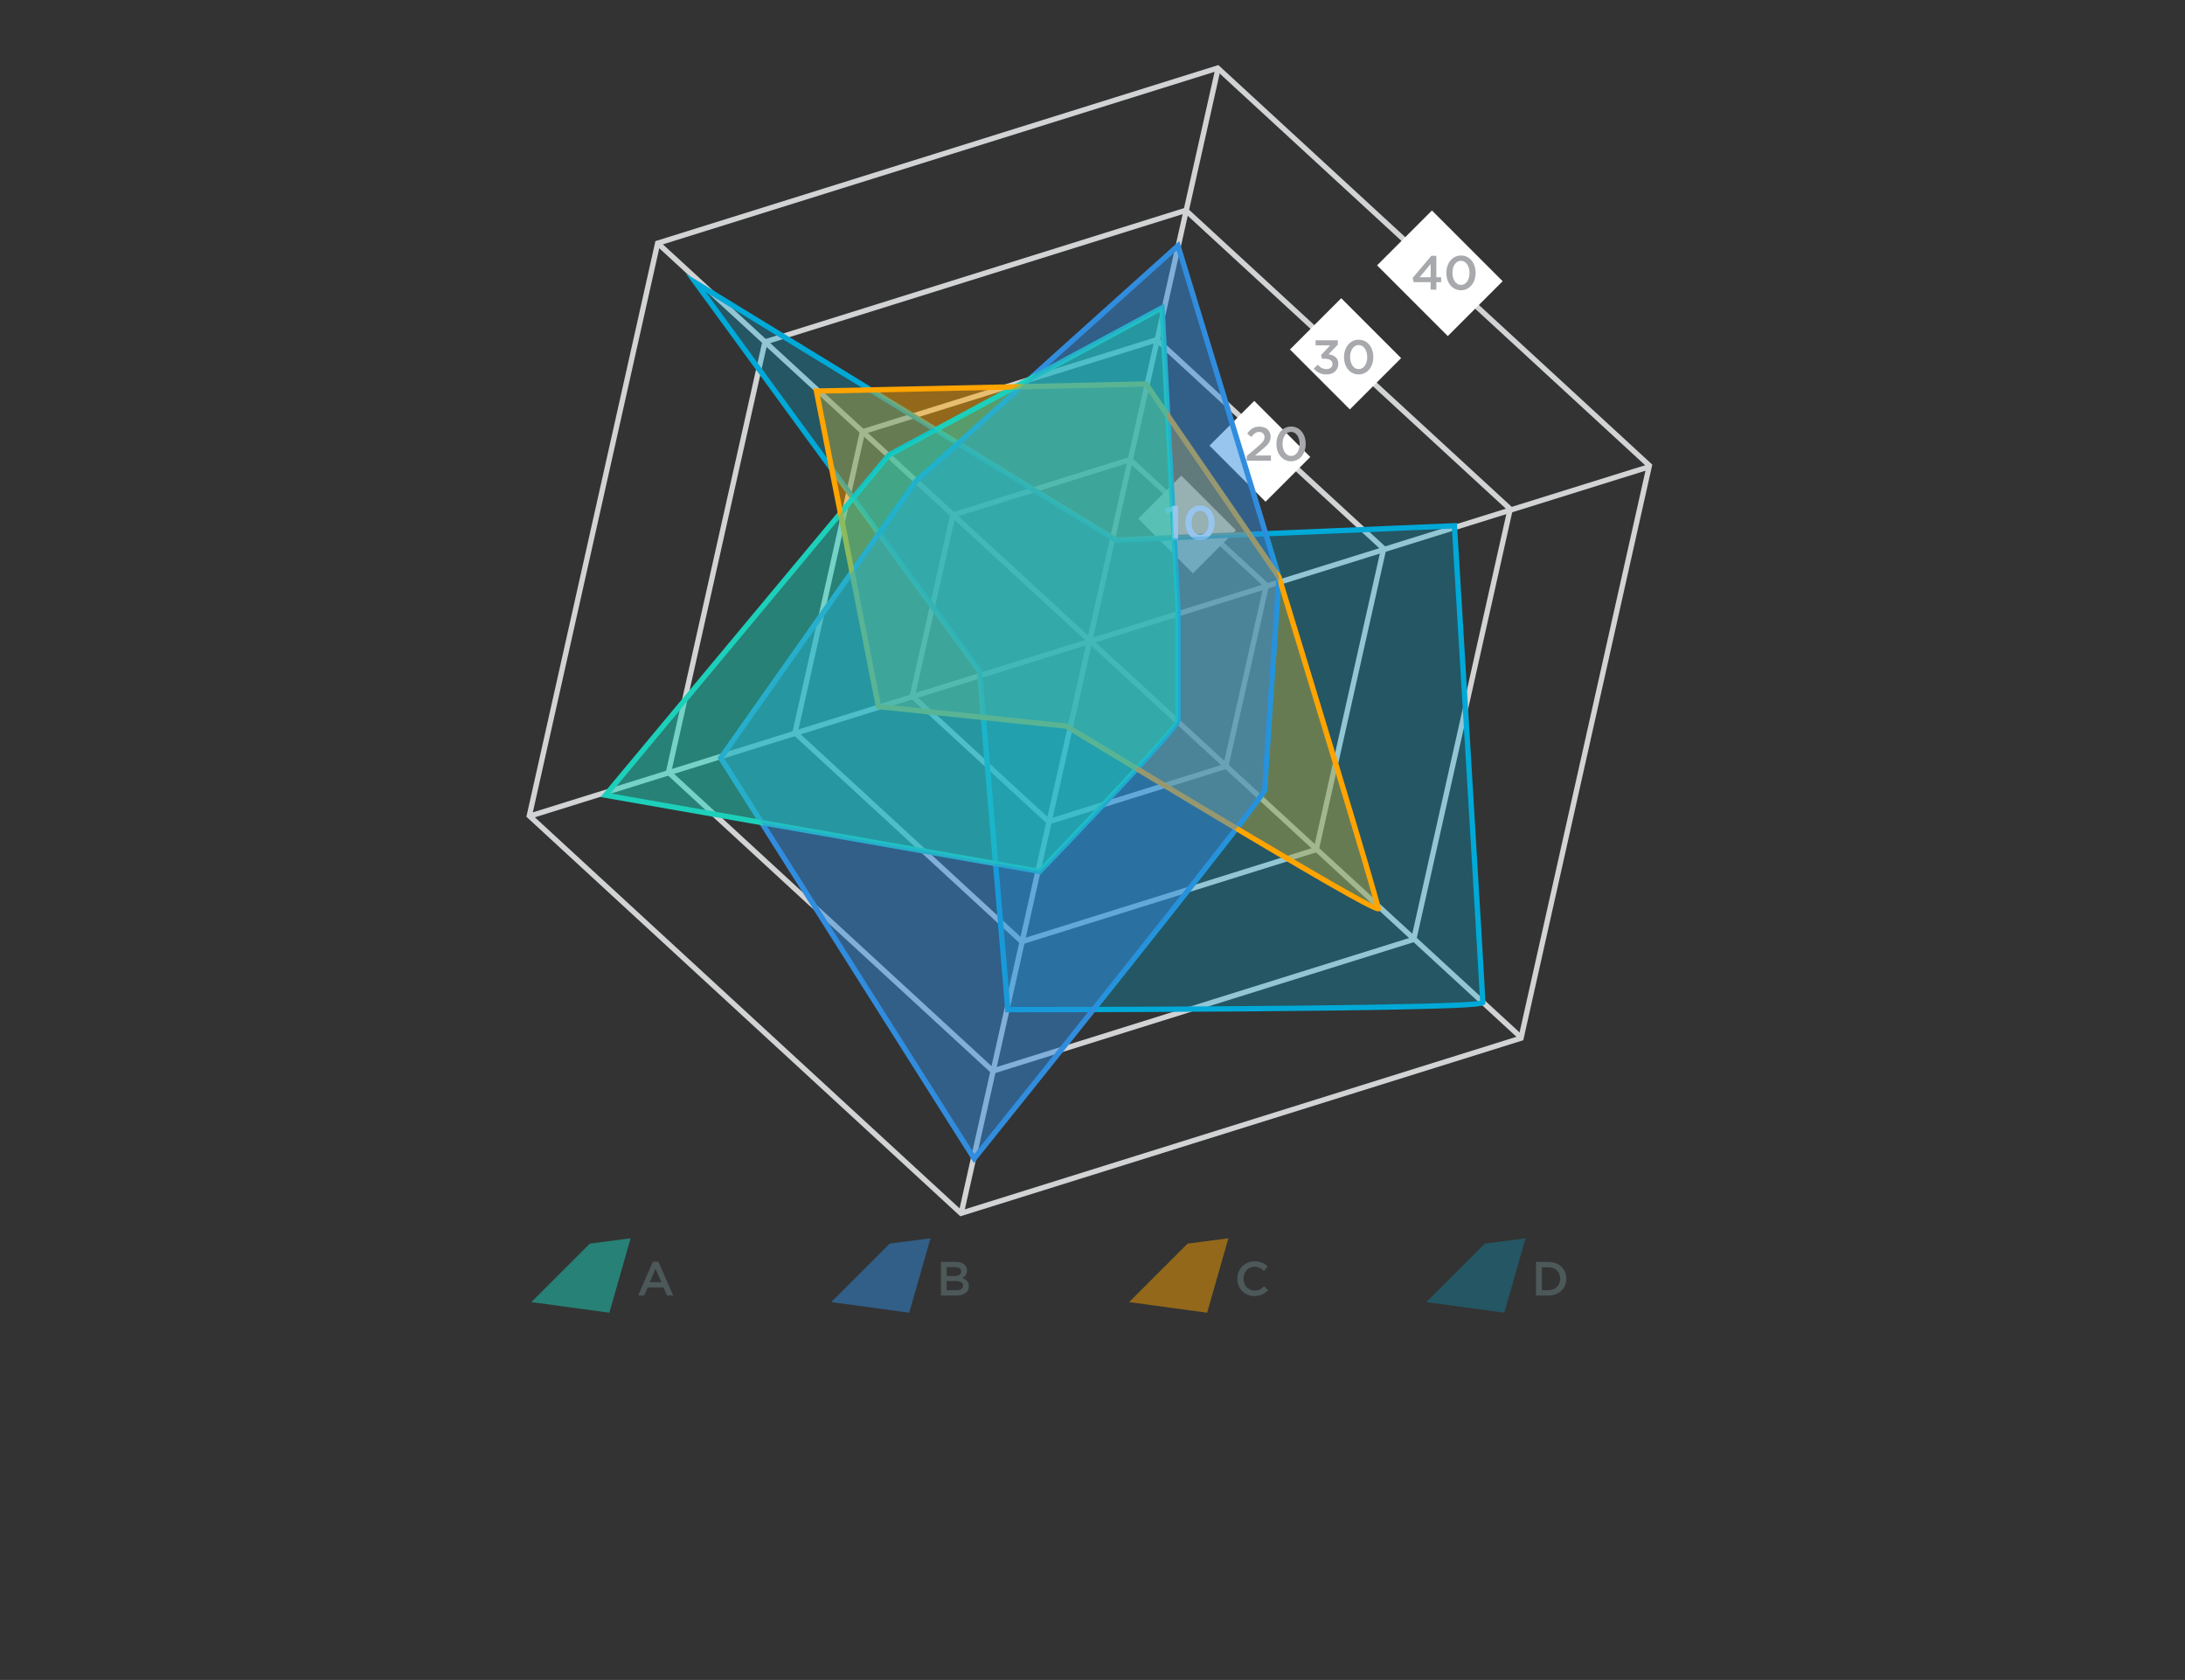 <?xml version="1.0" encoding="utf-8"?>
<!-- Generator: Adobe Illustrator 25.4.1, SVG Export Plug-In . SVG Version: 6.00 Build 0)  -->
<svg version="1.1" xmlns="http://www.w3.org/2000/svg" xmlns:xlink="http://www.w3.org/1999/xlink" x="0px" y="0px" width="820px"
	 height="630.404px" viewBox="0 0 820 630.404" style="enable-background:new 0 0 820 630.404;" xml:space="preserve">
<rect x="0" y="0" width="820" height="630.404" fill="#333333" stroke="none"/>
<style type="text/css">
	.st0{fill:#D1D3D4;}
	.st1{fill:#FFFFFF;}
	.st2{fill:#00A9D7;}
	.st3{opacity:0.47;fill:#FFA400;}
	.st4{fill:#318DDE;}
	.st5{fill:#1CD0BB;}
	.st6{opacity:0.3;fill:#00A9D7;}
	.st7{fill:#FFA400;}
	.st8{opacity:0.5;fill:#318DDE;}
	.st9{opacity:0.5;fill:#1CD0BB;}
	.st10{fill:#4D5858;}
	.st11{fill:#A7A9AC;}
</style>
<g id="REF">
</g>
<g id="candlestick">
	<g>
		<path class="st0" d="M360.398,456.414l-0.425-0.392L197.544,306.481l0.126-0.563L245.963,90.48l211.272-66.069l162.854,149.933
			l-0.127,0.563L571.67,390.345L360.398,456.414z M199.749,305.792L360.903,454.16l209.068-65.379l47.913-213.748L456.729,26.665
			l-209.067,65.38L199.749,305.792z"/>
		<path class="st0" d="M372.367,403.018l-0.425-0.392l-122.17-112.477l36.449-162.605l159.045-49.737l122.595,112.869l-0.127,0.563
			l-36.322,162.042L372.367,403.018z M251.976,289.459l120.896,111.304l156.841-49.047l35.943-160.352L444.761,80.061
			l-156.84,49.047L251.976,289.459z"/>
		<path class="st0" d="M383.25,354.467l-85.991-79.168l25.566-114.055l111.557-34.886l85.991,79.168l-0.127,0.563l-25.439,113.491
			L383.25,354.467z M299.464,274.609l84.292,77.604l109.353-34.197l25.061-111.8l-84.292-77.604l-109.352,34.197L299.464,274.609z"
			/>
		<path class="st0" d="M393.339,309.461l-52.059-47.929l15.478-69.049l67.538-21.121l52.059,47.929l-0.127,0.563l-15.351,68.486
			L393.339,309.461z M343.484,260.843l50.36,46.364l65.333-20.431l14.972-66.795l-50.359-46.364l-65.333,20.431L343.484,260.843z"/>
		
			<rect x="188.609" y="239.413" transform="matrix(0.219 -0.976 0.976 0.219 84.783 586.724)" class="st0" width="440.414" height="2"/>
		
			<rect x="188.609" y="239.412" transform="matrix(0.955 -0.298 0.298 0.955 -53.103 132.897)" class="st0" width="440.414" height="2"/>
		
			<rect x="407.816" y="20.206" transform="matrix(0.677 -0.736 0.736 0.677 -44.952 378.338)" class="st0" width="2" height="440.414"/>
	</g>
	
		<rect x="457.98" y="157.549" transform="matrix(0.707 0.707 -0.707 0.707 258.297 -284.737)" class="st1" width="29.753" height="23.75"/>
	
		<rect x="431.009" y="185.45" transform="matrix(0.707 0.707 -0.707 0.707 269.703 -257.367)" class="st1" width="29.025" height="22.853"/>
	<path class="st2" d="M378.227,379.868h-0.92l-10.695-127.667L257.384,102.694L419.06,201.61l127.707-5.349l0.059,0.98
		c0.435,7.197,10.644,176.307,10.644,178.967c0,1.338,0,1.892-28.828,2.538c-14.789,0.331-35.408,0.597-61.285,0.79
		C423.301,379.864,378.673,379.868,378.227,379.868z M264.96,109.675l103.598,141.799l10.588,126.394
		c67.396-0.006,167.519-0.628,176.295-2.319c-0.557-11.496-9.725-163.466-10.555-177.208l-126.354,5.292l-0.259-0.159
		L264.96,109.675z"/>
	<path class="st3" d="M306.398,146.755l23.278,118.385l70.499,7.316c0,0,117.054,71.164,117.054,68.503
		c0-2.66-37.245-124.37-37.245-124.37l-49.881-72.494L306.398,146.755z"/>
	<path class="st4" d="M365.493,436.452l-96.212-152.056l0.385-0.546l73.224-103.845l0.084-0.075l99.6-89.505l38.421,126.048
		l-0.013,0.184c-0.054,0.771-5.318,77.145-5.318,79.741c0,0.752,0,2.012-54.755,70.789c-26.958,33.862-54.267,67.835-54.54,68.175
		L365.493,436.452z M271.686,284.457l94.002,148.562c30.143-37.503,105.414-131.591,107.98-136.796
		c0.151-4.697,4.959-74.478,5.306-79.519L441.576,94.011l-97.181,87.332L271.686,284.457z"/>
	<path class="st5" d="M390.549,328.069l-0.524-0.092L225.38,299.08l107.642-129.171l0.17-0.092l103.812-55.951l6.07,114.641
		l0.001,41.953c0,0.77,0,2.059-26.21,29.948c-12.825,13.647-25.817,27.143-25.947,27.277L390.549,328.069z M229.127,297.707
		l160.72,28.208c20.024-20.802,49.774-52.333,51.228-55.581V228.56l-5.901-111.435l-100.863,54.361L229.127,297.707z
		 M441.102,270.269L441.102,270.269L441.102,270.269z"/>
	<g>
		<path class="st1" d="M439.922,192.035l-2.269,0.63l-0.469-1.8l3.403-1.081h1.53v12.694h-2.196V192.035z"/>
		<path class="st1" d="M444.871,196.213v-0.036c0-3.601,2.196-6.518,5.51-6.518c3.295,0,5.474,2.881,5.474,6.482v0.036
			c0,3.601-2.197,6.518-5.51,6.518C447.031,202.695,444.871,199.814,444.871,196.213z M453.567,196.213v-0.036
			c0-2.485-1.278-4.52-3.223-4.52c-1.945,0-3.188,1.98-3.188,4.483v0.036c0,2.484,1.261,4.519,3.224,4.519
			C452.343,200.696,453.567,198.68,453.567,196.213z"/>
	</g>
	<path class="st6" d="M261.172,106.185l106.413,145.653l10.641,127.031c0,0,178.242,0,178.242-2.66
		c0-2.66-10.641-178.907-10.641-178.907l-127.031,5.321L261.172,106.185z"/>
	<path class="st7" d="M517.265,342.007c-1.53,0-8.484-3.251-59.919-33.947c-27.421-16.365-54.933-33.074-57.498-34.633l-71.01-7.369
		l-0.143-0.726L305.187,145.78l125.434-2.697l0.307,0.444l49.968,72.621l0.045,0.147c6.227,20.348,37.289,121.988,37.289,124.663
		v0.585l-0.542,0.343C517.581,341.946,517.474,342.007,517.265,342.007z M330.514,264.221l69.988,7.263l0.192,0.117
		c42.12,25.607,104.902,63.211,115.21,67.947c-3.093-11.86-27.172-90.952-36.831-122.52l-49.487-71.923l-121.978,2.623
		L330.514,264.221z"/>
	<path class="st8" d="M343.643,180.674l-73.159,103.753l95.107,150.309c0,0,109.073-135.677,109.073-138.337
		c0-2.66,5.321-79.81,5.321-79.81l-37.91-124.37L343.643,180.674z"/>
	<path class="st9" d="M333.666,170.697L227.253,298.393l162.945,28.599c0,0,51.876-53.872,51.876-56.532c0-2.66,0-41.9,0-41.9
		l-5.986-113.064L333.666,170.697z"/>
</g>
<g id="Layer_4">
</g>
<g id="Layer_3">
	<g>
		<g>
			<path class="st10" d="M245.033,473.439h2.053l5.545,12.694h-2.341l-1.278-3.043h-5.959l-1.297,3.043h-2.269L245.033,473.439z
				 M248.202,481.128l-2.179-5.041l-2.161,5.041H248.202z"/>
		</g>
		<polygon class="st9" points="221.363,466.659 199.415,488.607 228.679,492.597 236.66,464.664 		"/>
	</g>
	<g>
		<g>
			<path class="st10" d="M353.111,473.53h5.654c1.44,0,2.575,0.396,3.295,1.116c0.558,0.558,0.846,1.242,0.846,2.088v0.036
				c0,1.513-0.864,2.323-1.801,2.81c1.477,0.504,2.503,1.35,2.503,3.061v0.036c0,2.25-1.854,3.457-4.664,3.457h-5.833V473.53z
				 M360.691,477.095c0-0.99-0.792-1.603-2.214-1.603h-3.187v3.35h3.025c1.422,0,2.376-0.559,2.376-1.711V477.095z M358.8,480.714
				h-3.511v3.457h3.673c1.513,0,2.431-0.594,2.431-1.729v-0.036C361.393,481.344,360.547,480.714,358.8,480.714z"/>
		</g>
		<polygon class="st8" points="333.906,466.659 311.959,488.607 341.222,492.597 349.203,464.664 		"/>
	</g>
	<g>
		<g>
			<path class="st10" d="M464.341,479.868v-0.036c0-3.583,2.683-6.519,6.5-6.519c2.322,0,3.727,0.811,4.933,1.963l-1.422,1.639
				c-1.009-0.937-2.089-1.566-3.529-1.566c-2.395,0-4.159,1.98-4.159,4.447v0.036c0,2.467,1.746,4.465,4.159,4.465
				c1.549,0,2.539-0.612,3.619-1.62l1.423,1.44c-1.314,1.368-2.755,2.232-5.114,2.232
				C467.077,486.35,464.341,483.486,464.341,479.868z"/>
		</g>
		<polygon class="st3" points="445.694,466.659 423.746,488.607 453.01,492.597 460.991,464.664 		"/>
	</g>
	<g>
		<g>
			<path class="st10" d="M576.434,473.53h4.699c3.962,0,6.698,2.719,6.698,6.266v0.036c0,3.547-2.736,6.302-6.698,6.302h-4.699
				V473.53z M578.648,475.547v8.57h2.484c2.647,0,4.376-1.783,4.376-4.249v-0.036c0-2.467-1.729-4.285-4.376-4.285H578.648z"/>
		</g>
		<polygon class="st6" points="557.229,466.659 535.282,488.607 564.545,492.597 572.526,464.664 		"/>
	</g>
	
		<rect x="489.1" y="119.229" transform="matrix(0.707 0.707 -0.707 0.707 241.841 -318.183)" class="st1" width="31.803" height="27.214"/>
	
		<rect x="521.643" y="88.051" transform="matrix(0.707 0.707 -0.707 0.707 230.842 -352.073)" class="st1" width="37.535" height="29.128"/>
	<g>
		<path class="st11" d="M493.022,138.292l1.548-1.44c0.9,1.062,1.909,1.656,3.313,1.656c1.242,0,2.179-0.756,2.179-1.908v-0.036
			c0-1.243-1.135-1.945-2.899-1.945h-1.026l-0.359-1.386l3.402-3.619h-5.455v-1.926h8.336v1.656l-3.511,3.601
			c1.908,0.234,3.709,1.207,3.709,3.529v0.036c0,2.323-1.782,3.997-4.411,3.997C495.65,140.506,494.084,139.588,493.022,138.292z"/>
		<path class="st11" d="M504.398,134.025v-0.036c0-3.601,2.196-6.518,5.51-6.518c3.295,0,5.474,2.881,5.474,6.482v0.036
			c0,3.601-2.197,6.518-5.51,6.518C506.559,140.506,504.398,137.625,504.398,134.025z M513.095,134.025v-0.036
			c0-2.485-1.278-4.52-3.223-4.52c-1.945,0-3.188,1.98-3.188,4.483v0.036c0,2.484,1.261,4.519,3.224,4.519
			C511.87,138.508,513.095,136.491,513.095,134.025z"/>
	</g>
	<g>
		<path class="st11" d="M536.91,105.87h-6.355l-0.414-1.584l7.004-8.283h1.891v8.048h1.801v1.819h-1.801v2.827h-2.125V105.87z
			 M536.91,104.051v-4.987l-4.141,4.987H536.91z"/>
		<path class="st11" d="M542.795,102.431v-0.036c0-3.601,2.196-6.518,5.51-6.518c3.295,0,5.474,2.881,5.474,6.482v0.036
			c0,3.601-2.197,6.518-5.51,6.518C544.955,108.912,542.795,106.031,542.795,102.431z M551.491,102.431v-0.036
			c0-2.485-1.278-4.52-3.223-4.52c-1.945,0-3.188,1.98-3.188,4.483v0.036c0,2.484,1.261,4.519,3.224,4.519
			C550.267,106.914,551.491,104.897,551.491,102.431z"/>
	</g>
	<g>
		<path class="st11" d="M467.856,171.133l4.34-3.691c1.729-1.477,2.358-2.269,2.358-3.403c0-1.242-0.882-1.962-2.034-1.962
			s-1.945,0.63-2.899,1.891l-1.584-1.243c1.206-1.674,2.395-2.628,4.645-2.628c2.467,0,4.16,1.512,4.16,3.763v0.036
			c0,1.981-1.045,3.061-3.277,4.879l-2.593,2.161h5.996v1.944h-9.111V171.133z"/>
		<path class="st11" d="M479.034,166.614v-0.036c0-3.601,2.197-6.518,5.51-6.518c3.295,0,5.474,2.881,5.474,6.482v0.036
			c0,3.601-2.196,6.518-5.51,6.518C481.195,173.096,479.034,170.215,479.034,166.614z M487.731,166.614v-0.036
			c0-2.485-1.279-4.52-3.224-4.52s-3.187,1.98-3.187,4.483v0.036c0,2.484,1.26,4.519,3.223,4.519S487.731,169.081,487.731,166.614z"
			/>
	</g>
</g>
</svg>
